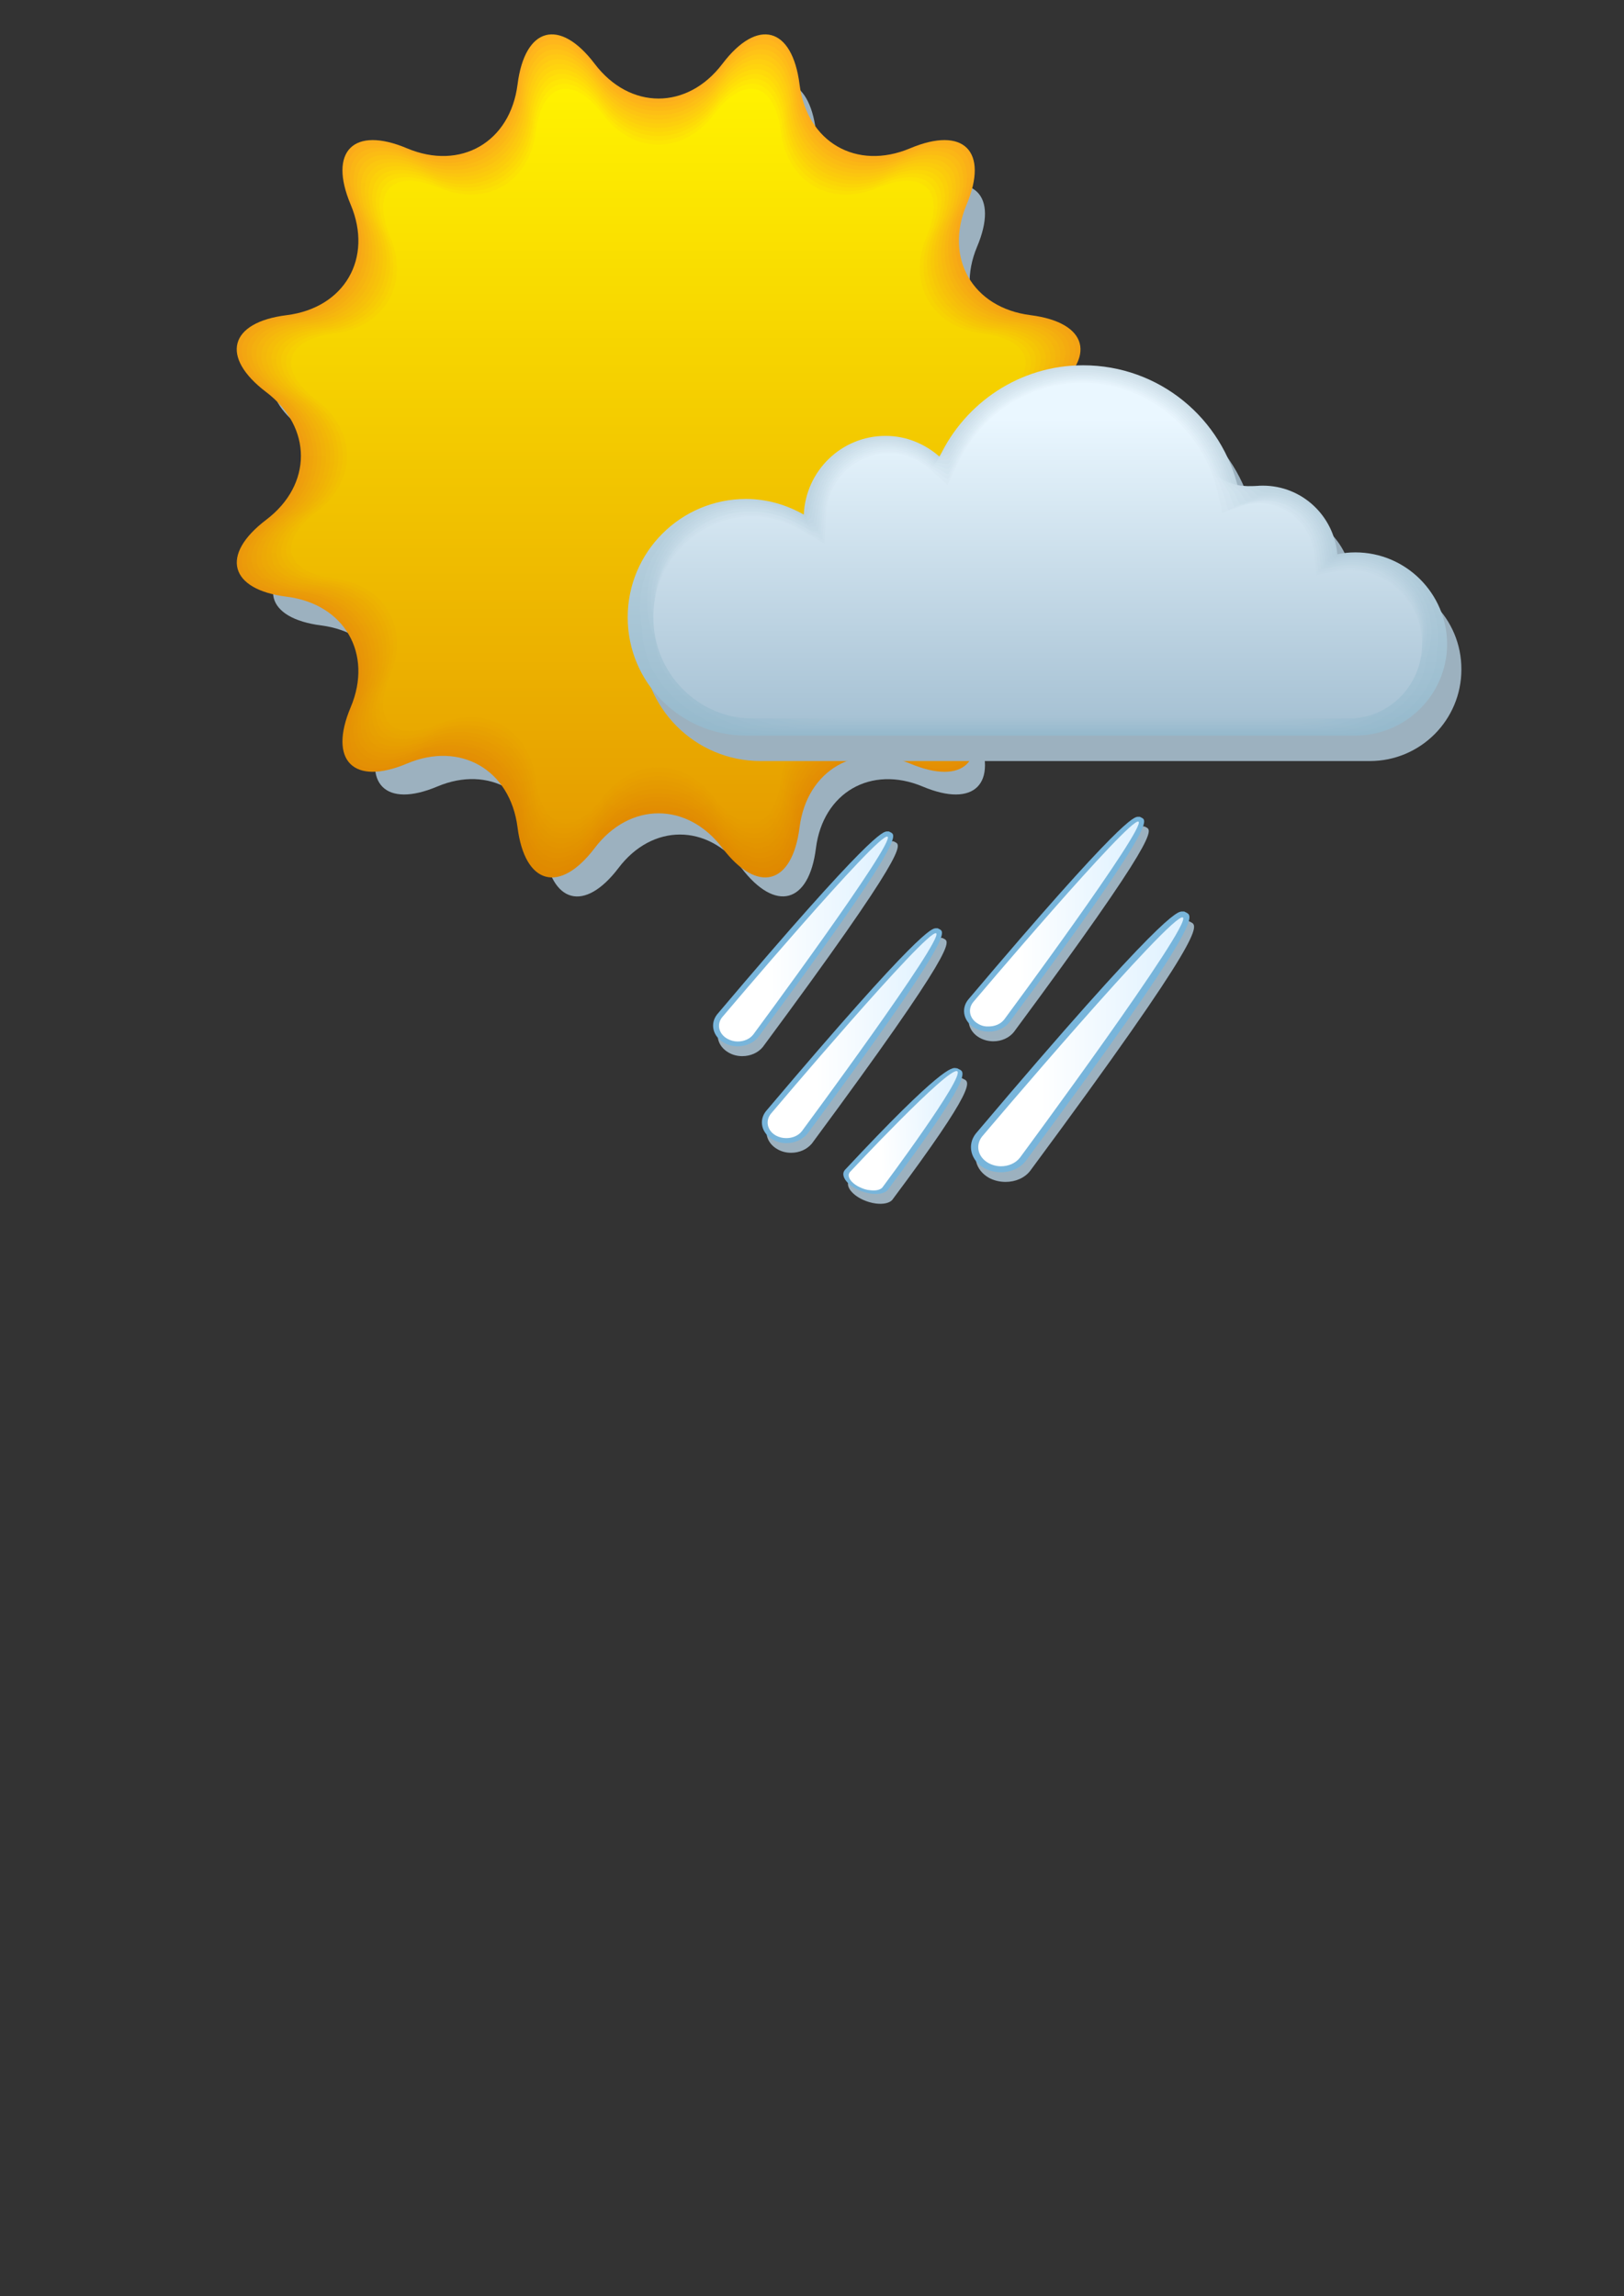 <svg xmlns="http://www.w3.org/2000/svg" viewBox="1095.9 294.1 841.9 1190.6" enable-background="new 1095.9 294.1 841.9 1190.6" xmlns:xlink="http://www.w3.org/1999/xlink"><rect x="1095.9" y="294.1" width="841.9" height="1190.6" fill="#333333" stroke="none"/><defs><linearGradient id="I" gradientUnits="userSpaceOnUse" y1="741.54" x2="0" y2="319.63"><stop stop-color="#e18e00"/><stop offset="1" stop-color="#ffc317"/></linearGradient><linearGradient id="Q" gradientUnits="userSpaceOnUse" y1="721.04" x2="0" y2="340.13"><stop stop-color="#e69e00"/><stop offset="1" stop-color="#fff200"/></linearGradient><linearGradient id="H" gradientUnits="userSpaceOnUse" y1="744.1" x2="0" y2="317.07"><stop stop-color="#e08c00"/><stop offset="1" stop-color="#ffbd19"/></linearGradient><linearGradient id="F" gradientUnits="userSpaceOnUse" y1="749.23" x2="0" y2="311.95"><stop stop-color="#df8800"/><stop offset="1" stop-color="#ffb11f"/></linearGradient><linearGradient id="E" gradientUnits="userSpaceOnUse" y1="666.55" x2="0" y2="510.94"><stop stop-color="#a7c2d4"/><stop offset="1" stop-color="#eaf7ff"/></linearGradient><linearGradient id="G" gradientUnits="userSpaceOnUse" y1="746.67" x2="0" y2="314.51"><stop stop-color="#e08a00"/><stop offset="1" stop-color="#ffb71c"/></linearGradient><linearGradient id="J" gradientUnits="userSpaceOnUse" y1="738.98" x2="0" y2="322.2"><stop stop-color="#e29000"/><stop offset="1" stop-color="#ffc914"/></linearGradient><linearGradient id="P" gradientUnits="userSpaceOnUse" y1="723.6" x2="0" y2="337.56"><stop stop-color="#e59c00"/><stop offset="1" stop-color="#ffec03"/></linearGradient><linearGradient id="K" gradientUnits="userSpaceOnUse" y1="736.42" x2="0" y2="324.76"><stop stop-color="#e29200"/><stop offset="1" stop-color="#ffcf11"/></linearGradient><linearGradient id="O" gradientUnits="userSpaceOnUse" y1="726.17" x2="0" y2="335"><stop stop-color="#e59a00"/><stop offset="1" stop-color="#ffe606"/></linearGradient><linearGradient id="M" gradientUnits="userSpaceOnUse" y1="731.29" x2="0" y2="329.88"><stop stop-color="#e39600"/><stop offset="1" stop-color="#ffda0b"/></linearGradient><linearGradient id="L" gradientUnits="userSpaceOnUse" y1="733.85" x2="0" y2="327.32"><stop stop-color="#e39400"/><stop offset="1" stop-color="#ffd40e"/></linearGradient><linearGradient id="N" gradientUnits="userSpaceOnUse" y1="728.73" x2="0" y2="332.44"><stop stop-color="#e49800"/><stop offset="1" stop-color="#ffe008"/></linearGradient><linearGradient id="D" gradientUnits="userSpaceOnUse" y1="667.55" x2="0" y2="510.38"><stop stop-color="#a5c1d3"/><stop offset="1" stop-color="#e7f4fc"/></linearGradient><linearGradient id="4" gradientUnits="userSpaceOnUse" x1="1493.89" x2="1581.42" xlink:href="#0"/><linearGradient id="C" gradientUnits="userSpaceOnUse" y1="668.54" x2="0" y2="509.76"><stop stop-color="#a3c0d2"/><stop offset="1" stop-color="#e4f1fa"/></linearGradient><linearGradient id="3" gradientUnits="userSpaceOnUse" x1="1535.1" y1="881.73" x2="1593.46" y2="879.65" xlink:href="#0"/><linearGradient id="1" gradientUnits="userSpaceOnUse" x1="1598.75" x2="1686.29" xlink:href="#0"/><linearGradient id="0" gradientUnits="userSpaceOnUse" x1="1603.04" x2="1709.33"><stop offset=".291" stop-color="#fff"/><stop offset="1" stop-color="#def1ff"/></linearGradient><linearGradient id="2" gradientUnits="userSpaceOnUse" x1="1468.62" x2="1556.15" xlink:href="#0"/><linearGradient id="5" gradientUnits="userSpaceOnUse" y1="675.49" x2="0" y2="503.91"><stop stop-color="#95b9cc"/><stop offset="1" stop-color="#cddee8"/></linearGradient><linearGradient id="B" gradientUnits="userSpaceOnUse" y1="669.53" x2="0" y2="509.08"><stop stop-color="#a1bfd1"/><stop offset="1" stop-color="#e0eff7"/></linearGradient><linearGradient id="6" gradientUnits="userSpaceOnUse" y1="674.5" x2="0" y2="504.9"><stop stop-color="#97bacd"/><stop offset="1" stop-color="#d0e1eb"/></linearGradient><linearGradient id="A" gradientUnits="userSpaceOnUse" y1="670.53" x2="0" y2="508.35"><stop stop-color="#9fbed0"/><stop offset="1" stop-color="#ddecf5"/></linearGradient><linearGradient id="8" gradientUnits="userSpaceOnUse" y1="672.51" x2="0" y2="506.73"><stop stop-color="#9bbccf"/><stop offset="1" stop-color="#d7e6f0"/></linearGradient><linearGradient id="7" gradientUnits="userSpaceOnUse" y1="673.51" x2="0" y2="505.84"><stop stop-color="#99bbce"/><stop offset="1" stop-color="#d3e4ed"/></linearGradient><linearGradient id="9" gradientUnits="userSpaceOnUse" y1="671.52" x2="0" y2="507.57"><stop stop-color="#9dbdd0"/><stop offset="1" stop-color="#dae9f2"/></linearGradient></defs><path fill="#9cb1bf" d="m1416.5 351.7c17.6 23.2 46.3 23.2 63.8 0 17.6-23.1 35-18.5 38.6 10.3 3.7 28.8 28.5 43.2 55.3 31.9 26.8-11.3 39.5 1.5 28.2 28.2-11.2 26.8 3.1 51.7 31.9 55.3 28.8 3.6 33.5 21 10.3 38.6-23.2 17.5-23.2 46.3 0 63.8 23.1 17.6 18.5 34.9-10.3 38.6-28.8 3.6-43.2 28.5-31.9 55.3 11.3 26.8-1.4 39.5-28.2 28.2-26.8-11.2-51.6 3.1-55.3 31.9-3.6 28.9-21 33.4-38.6 10.4-17.5-23.2-46.3-23.2-63.8 0-17.6 23.1-34.9 18.5-38.6-10.4-3.6-28.8-28.5-43.2-55.3-31.9-26.8 11.3-39.5-1.4-28.2-28.2 11.3-26.8-3.1-51.6-31.9-55.3-28.8-3.7-33.5-21-10.3-38.6 23.2-17.6 23.2-46.3 0-63.8-23.1-17.6-18.5-34.9 10.3-38.6 28.8-3.6 43.2-28.5 31.9-55.3-11.2-26.8 1.5-39.5 28.2-28.2 26.8 11.3 51.7-3.1 55.3-31.9 3.7-28.8 21-33.4 38.6-10.3"/><path fill="url(#F)" d="m1404.2 327.2c18.2 24 48 24 66.2 0 18.2-24 36.2-19.2 40 10.7 3.8 29.9 29.5 44.8 57.3 33.1 27.8-11.7 40.9 1.5 29.3 29.2-11.7 27.8 3.2 53.5 33.1 57.3 29.9 3.8 34.6 21.8 10.7 39.9-24 18.2-24 48 0 66.2 23.9 18.2 19.1 36.2-10.7 39.9-29.9 3.8-44.8 29.6-33.1 57.3 11.7 27.8-1.5 40.9-29.3 29.2-27.7-11.6-53.5 3.3-57.3 33.1-3.8 29.8-21.7 34.7-40 10.7-18.2-24-48-24-66.2 0-18.2 24-36.2 19.1-40-10.7-3.8-29.9-29.6-44.8-57.3-33.1-27.7 11.7-40.9-1.5-29.2-29.2 11.7-27.7-3.2-53.5-33.1-57.3-29.8-3.7-34.7-21.7-10.7-39.9 24-18.2 24-48 0-66.2-24-18.2-19.2-36.2 10.7-39.9 29.9-3.8 44.8-29.5 33.1-57.3-11.7-27.7 1.5-40.9 29.2-29.2 27.8 11.7 53.5-3.2 57.3-33.1 3.8-29.9 21.8-34.7 40-10.7"/><path fill="url(#G)" d="m1404.6 329.6c18 23.7 47.4 23.7 65.4 0 18-23.7 35.8-18.9 39.5 10.6 3.7 29.5 29.2 44.2 56.6 32.7 27.5-11.5 40.5 1.5 28.9 28.9-11.5 27.4 3.2 52.9 32.7 56.6 29.5 3.7 34.2 21.5 10.6 39.5-23.7 18-23.7 47.4 0 65.4 23.7 18 18.9 35.8-10.6 39.5-29.5 3.7-44.2 29.2-32.7 56.7 11.5 27.4-1.5 40.4-28.9 28.9-27.4-11.5-52.9 3.2-56.6 32.7-3.7 29.5-21.5 34.3-39.5 10.6-18-23.7-47.4-23.7-65.4 0-18 23.7-35.8 18.9-39.5-10.6-3.7-29.5-29.2-44.2-56.6-32.7-27.4 11.5-40.4-1.5-28.9-28.9 11.5-27.4-3.2-52.9-32.7-56.7-29.5-3.7-34.3-21.5-10.6-39.5 23.7-18 23.7-47.4 0-65.4-23.7-18-18.9-35.7 10.6-39.5 29.5-3.7 44.2-29.2 32.7-56.6-11.5-27.4 1.5-40.4 28.9-28.9 27.4 11.5 52.9-3.2 56.6-32.7 3.7-29.5 21.5-34.3 39.5-10.6"/><path fill="url(#H)" d="m1404.9 332c17.8 23.4 46.9 23.4 64.6 0 17.8-23.4 35.3-18.7 39 10.4 3.7 29.2 28.9 43.7 55.9 32.3 27.1-11.4 40 1.5 28.6 28.6-11.4 27.1 3.2 52.3 32.3 56 29.2 3.7 33.8 21.2 10.5 39-23.4 17.8-23.4 46.8 0 64.6 23.4 17.8 18.7 35.4-10.5 39-29.2 3.7-43.7 28.9-32.3 56 11.4 27.1-1.5 40-28.6 28.6-27.1-11.4-52.2 3.2-55.9 32.3-3.7 29.1-21.2 33.8-39 10.5-17.8-23.4-46.8-23.4-64.6 0-17.8 23.4-35.3 18.7-39-10.5-3.7-29.2-28.9-43.7-56-32.3-27.1 11.4-39.9-1.4-28.5-28.6 11.4-27.1-3.2-52.3-32.3-56-29.1-3.6-33.9-21.2-10.4-39 23.4-17.8 23.4-46.9 0-64.6-23.4-17.8-18.7-35.3 10.4-39 29.2-3.7 43.7-28.9 32.3-56-11.4-27.1 1.5-39.9 28.5-28.6 27.1 11.4 52.3-3.2 56-32.3 3.7-29.1 21.3-33.8 39-10.4"/><path fill="url(#I)" d="m1405.3 334.3c17.6 23.1 46.3 23.1 63.8 0 17.6-23.1 34.9-18.5 38.6 10.3 3.6 28.8 28.5 43.2 55.3 31.9 26.8-11.3 39.5 1.5 28.2 28.2-11.3 26.8 3.1 51.7 31.9 55.3 28.8 3.7 33.4 21 10.4 38.5-23.2 17.5-23.2 46.3 0 63.8 23.1 17.6 18.5 34.9-10.4 38.5-28.8 3.6-43.2 28.6-31.9 55.3 11.3 26.8-1.4 39.5-28.2 28.2-26.7-11.2-51.6 3.1-55.3 31.9-3.6 28.8-21 33.4-38.6 10.3-17.5-23.1-46.3-23.1-63.8 0-17.6 23.1-34.9 18.5-38.5-10.3-3.6-28.8-28.5-43.2-55.3-31.9-26.7 11.3-39.5-1.4-28.2-28.2 11.2-26.8-3.1-51.7-32-55.3-28.8-3.6-33.4-20.9-10.3-38.5 23.1-17.6 23.1-46.3 0-63.8-23.1-17.6-18.5-34.9 10.3-38.5 28.8-3.6 43.2-28.5 32-55.3-11.3-26.8 1.5-39.5 28.2-28.2 26.8 11.2 51.7-3.1 55.3-31.9 3.6-28.7 21-33.4 38.5-10.3"/><path fill="url(#J)" d="m1405.7 336.7c17.3 22.9 45.7 22.9 63.1 0 17.4-22.8 34.5-18.2 38.1 10.2 3.6 28.5 28.2 42.7 54.6 31.5 26.5-11.1 39 1.4 27.9 27.9-11.1 26.5 3.1 51 31.5 54.6 28.5 3.6 33 20.7 10.2 38.1-22.9 17.3-22.9 45.7 0 63.1 22.8 17.4 18.3 34.5-10.2 38.1-28.5 3.6-42.6 28.2-31.5 54.6 11.1 26.5-1.4 39-27.9 27.9-26.4-11.1-51 3.1-54.6 31.6-3.6 28.4-20.7 33-38.1 10.2-17.3-22.8-45.7-22.8-63.1 0-17.3 22.8-34.5 18.2-38.1-10.2-3.6-28.5-28.2-42.7-54.6-31.6-26.4 11.1-39-1.4-27.9-27.9 11.1-26.4-3.1-51-31.6-54.6-28.4-3.6-33-20.7-10.2-38.1 22.8-17.3 22.8-45.7 0-63.1-22.9-17.4-18.3-34.5 10.2-38.1 28.5-3.6 42.7-28.2 31.6-54.6-11.1-26.4 1.4-39 27.9-27.9 26.4 11.1 51-3.1 54.6-31.5 3.6-28.4 20.8-33 38.1-10.2"/><path fill="url(#K)" d="m1406.1 339.1c17.1 22.6 45.2 22.6 62.3 0 17.2-22.6 34.1-18 37.6 10.1 3.5 28.1 27.8 42.1 53.9 31.2 26.2-11 38.5 1.4 27.6 27.5-11 26.1 3 50.4 31.1 54 28.1 3.6 32.6 20.5 10.1 37.6-22.6 17.1-22.6 45.1 0 62.3 22.5 17.2 18 34.1-10.1 37.6-28.1 3.6-42.1 27.9-31.1 54 11 26.1-1.4 38.5-27.6 27.5-26.1-11-50.4 3-53.9 31.2-3.6 28.1-20.5 32.6-37.6 10.1-17.1-22.6-45.2-22.6-62.3 0-17.1 22.5-34.1 18-37.6-10.1-3.5-28.1-27.8-42.1-54-31.2-26.1 11-38.5-1.4-27.5-27.5 11-26.1-3-50.4-31.2-54-28.1-3.5-32.6-20.4-10.1-37.6 22.6-17.1 22.6-45.2 0-62.3-22.6-17.1-18-34.1 10.1-37.6 28.1-3.5 42.1-27.8 31.2-54-11-26.1 1.4-38.5 27.5-27.5 26.1 11 50.4-3 54-31.2 3.5-28.1 20.5-32.7 37.6-10.1"/><path fill="url(#L)" d="m1406.5 341.5c16.9 22.3 44.6 22.3 61.5 0 17-22.3 33.6-17.8 37.2 9.9 3.5 27.8 27.5 41.6 53.2 30.8 25.8-10.8 38.1 1.4 27.2 27.2-10.8 25.8 3 49.8 30.7 53.3 27.8 3.5 32.2 20.2 10 37.1-22.3 16.9-22.3 44.6 0 61.5 22.3 17 17.8 33.7-10 37.1-27.8 3.5-41.6 27.5-30.7 53.3 10.8 25.8-1.4 38-27.2 27.2-25.8-10.8-49.7 3-53.2 30.8-3.5 27.7-20.2 32.2-37.2 9.9-16.9-22.3-44.6-22.3-61.5 0-16.9 22.3-33.6 17.8-37.1-9.9-3.5-27.8-27.5-41.6-53.3-30.8-25.8 10.8-38-1.4-27.2-27.2 10.8-25.8-3-49.8-30.8-53.3-27.7-3.5-32.2-20.2-9.9-37.1 22.3-16.9 22.3-44.6 0-61.5-22.3-16.9-17.8-33.6 9.9-37.1 27.8-3.5 41.6-27.5 30.8-53.3-10.8-25.8 1.4-38 27.2-27.2 25.8 10.8 49.8-3 53.3-30.8 3.5-27.7 20.2-32.2 37.1-9.9"/><path fill="url(#M)" d="m1406.9 343.9c16.7 22 44.1 22 60.7 0 16.8-22 33.2-17.6 36.7 9.8 3.5 27.4 27.1 41.1 52.6 30.4 25.5-10.7 37.6 1.4 26.9 26.9-10.7 25.5 3 49.2 30.4 52.6 27.4 3.5 31.8 20 9.9 36.7-22 16.7-22 44 0 60.7 22 16.8 17.6 33.3-9.9 36.7-27.4 3.5-41.1 27.2-30.4 52.6 10.7 25.5-1.4 37.6-26.9 26.9-25.5-10.7-49.1 3-52.6 30.4-3.5 27.4-19.9 31.8-36.7 9.8-16.7-22-44-22-60.7 0-16.7 22-33.2 17.6-36.7-9.8-3.5-27.4-27.1-41.1-52.6-30.4-25.5 10.7-37.5-1.4-26.8-26.9 10.7-25.4-3-49.2-30.4-52.6-27.4-3.4-31.8-19.9-9.8-36.7 22-16.7 22-44 0-60.7-22-16.7-17.6-33.2 9.8-36.7 27.4-3.4 41.1-27.1 30.4-52.6-10.7-25.5 1.4-37.6 26.8-26.9 25.5 10.7 49.2-3 52.6-30.4 3.5-27.4 20-31.8 36.7-9.8"/><path fill="url(#N)" d="m1407.3 346.3c16.5 21.7 43.5 21.7 60 0 16.5-21.7 32.8-17.3 36.2 9.7 3.4 27.1 26.8 40.5 51.9 30 25.2-10.6 37.1 1.4 26.5 26.5-10.6 25.1 2.9 48.5 30 51.9 27.1 3.4 31.4 19.7 9.7 36.2-21.8 16.5-21.8 43.5 0 59.9 21.7 16.5 17.4 32.8-9.7 36.2-27 3.4-40.5 26.8-30 52 10.6 25.1-1.4 37.1-26.5 26.5-25.1-10.6-48.5 2.9-51.9 30-3.4 27-19.7 31.4-36.2 9.7-16.5-21.7-43.5-21.7-60 0-16.5 21.7-32.8 17.4-36.2-9.7-3.4-27.1-26.8-40.6-51.9-30-25.1 10.6-37.1-1.4-26.5-26.5 10.6-25.1-2.9-48.5-30-52-27-3.4-31.4-19.7-9.7-36.2 21.7-16.5 21.7-43.5 0-59.9-21.7-16.5-17.4-32.8 9.7-36.2 27.1-3.4 40.6-26.8 30-51.9-10.6-25.1 1.4-37.1 26.5-26.5 25.1 10.6 48.5-2.9 51.9-30 3.4-27.1 19.7-31.5 36.2-9.7"/><path fill="url(#O)" d="m1407.7 348.6c16.3 21.4 42.9 21.4 59.2 0 16.3-21.5 32.4-17.1 35.8 9.6 3.4 26.7 26.4 40 51.2 29.6 24.8-10.4 36.6 1.4 26.2 26.2-10.4 24.8 2.9 47.9 29.6 51.3 26.8 3.4 31 19.5 9.6 35.7-21.5 16.3-21.5 42.9 0 59.2 21.4 16.3 17.2 32.4-9.6 35.7-26.7 3.4-40 26.5-29.6 51.3 10.4 24.8-1.4 36.6-26.2 26.2-24.8-10.4-47.9 2.9-51.2 29.6-3.4 26.7-19.4 31-35.8 9.6-16.2-21.4-42.9-21.4-59.2 0-16.3 21.4-32.4 17.1-35.7-9.6-3.4-26.7-26.5-40-51.3-29.6-24.8 10.4-36.6-1.3-26.2-26.2 10.4-24.8-2.9-47.9-29.6-51.3-26.7-3.3-31-19.4-9.6-35.7 21.4-16.3 21.4-42.9 0-59.2-21.5-16.3-17.1-32.4 9.6-35.7 26.7-3.4 40.1-26.4 29.6-51.3-10.4-24.8 1.4-36.6 26.2-26.2 24.8 10.4 47.9-2.9 51.3-29.6 3.3-26.7 19.4-31 35.7-9.6"/><path fill="url(#P)" d="m1408 351c16.1 21.2 42.4 21.2 58.4 0 16.1-21.2 32-16.9 35.3 9.5 3.3 26.3 26.1 39.5 50.6 29.2 24.5-10.3 36.2 1.3 25.9 25.8-10.3 24.5 2.8 47.3 29.2 50.6 26.4 3.3 30.6 19.2 9.5 35.3-21.2 16-21.2 42.3 0 58.4 21.2 16.1 16.9 32-9.5 35.3-26.3 3.3-39.5 26.2-29.2 50.6 10.3 24.5-1.3 36.1-25.9 25.8-24.5-10.3-47.2 2.8-50.6 29.2-3.3 26.4-19.2 30.6-35.3 9.4-16-21.1-42.3-21.1-58.4 0-16.1 21.1-31.9 16.9-35.3-9.4-3.3-26.4-26.1-39.5-50.6-29.2-24.5 10.3-36.1-1.3-25.8-25.8 10.3-24.5-2.9-47.3-29.2-50.6-26.3-3.3-30.6-19.1-9.4-35.3 21.2-16 21.2-42.3 0-58.4-21.2-16.1-16.9-32 9.4-35.3 26.4-3.3 39.5-26.1 29.2-50.6-10.3-24.5 1.3-36.1 25.8-25.8 24.5 10.3 47.3-2.8 50.6-29.2 3.4-26.4 19.3-30.6 35.3-9.5"/><path fill="url(#Q)" d="m1408.4 353.4c15.9 20.9 41.8 20.9 57.6 0 15.9-20.9 31.5-16.7 34.8 9.3 3.3 26 25.7 39 49.9 28.8 24.2-10.1 35.7 1.3 25.5 25.5-10.1 24.2 2.8 46.6 28.8 49.9 26.1 3.3 30.2 18.9 9.4 34.8-20.9 15.8-20.9 41.8 0 57.6 20.9 15.9 16.7 31.6-9.4 34.8-26 3.3-38.9 25.8-28.8 49.9 10.2 24.2-1.3 35.6-25.5 25.5-24.2-10.2-46.6 2.8-49.9 28.8-3.3 26-18.9 30.2-34.8 9.3-15.8-20.9-41.8-20.9-57.6 0-15.8 20.9-31.5 16.7-34.8-9.3-3.3-26-25.8-39-49.9-28.8-24.2 10.1-35.6-1.3-25.5-25.5 10.2-24.1-2.8-46.6-28.8-49.9-26-3.2-30.2-18.9-9.3-34.8 20.9-15.8 20.9-41.8 0-57.6-20.9-15.9-16.7-31.5 9.3-34.8 26-3.3 39-25.8 28.8-49.9-10.1-24.2 1.3-35.7 25.5-25.5 24.2 10.2 46.6-2.8 49.9-28.8 3.3-25.9 19-30.2 34.8-9.3"/><g fill="#9cb1bf"><path d="m1617.2 906.9c-3 0-6-.7-8.6-2.1-7.1-4-9.1-12.1-4.4-18 97.3-115.1 104.6-115.1 106.9-115.1h1.1l1.2.6c3.6 2 8.4 4.7-83.4 128.8-2.8 3.7-7.6 5.8-12.8 5.8"/><path d="m1610.9 834c-2.5 0-4.9-.6-7.1-1.8-5.9-3.3-7.5-9.9-3.6-14.8 80.2-94.8 86.1-94.8 88.1-94.8h.9l1 .5c2.9 1.6 7 3.8-68.7 106.1-2.4 3-6.4 4.8-10.6 4.8"/><path d="m1480.7 841.7c-2.5 0-4.9-.6-7-1.8-5.9-3.3-7.5-9.9-3.6-14.8 80.2-94.8 86.1-94.8 88.1-94.8h.9l1 .5c2.9 1.6 7 3.8-68.7 106.1-2.4 3-6.4 4.8-10.7 4.8"/><path d="m1549.9 918.1c-2.3-.3-4.6-1-6.8-2-6.1-2.9-9.2-7.5-6.8-10.3 50.2-53.8 55.6-53.1 57.4-52.8l.8.1 1 .5c3.1 1.4 7.2 3.4-37.1 62.7-1.5 1.6-4.6 2.3-8.5 1.8"/><path d="m1506 891.8c-2.5 0-4.9-.6-7-1.8-5.9-3.3-7.5-9.9-3.6-14.8 80.2-94.8 86.1-94.8 88.1-94.8h.9l1 .5c2.9 1.6 7 3.8-68.6 106.1-2.6 3.1-6.5 4.8-10.8 4.8"/></g><path fill="#78b5db" d="m1614.8 901.9c-3 0-6-.7-8.6-2.1-7.1-4-9.1-12.1-4.4-18 97.3-115.1 104.6-115.1 106.9-115.1h1.1l1.2.6c3.6 2 8.4 4.7-83.4 128.8-2.8 3.6-7.6 5.8-12.8 5.8"/><path fill="url(#0)" d="m1608.3 897.1c-5.4-3-6.9-9.1-3.3-13.7 0 0 98.7-116.6 104.1-113.6 5.4 3-84.5 124.6-84.5 124.6-2.3 2.9-6 4.4-9.8 4.4-2.2 0-4.5-.6-6.5-1.7"/><path fill="#78b5db" d="m1608.5 829c-2.5 0-4.9-.6-7.1-1.8-5.9-3.3-7.5-9.9-3.6-14.8 80.2-94.8 86.1-94.8 88.1-94.8h.9l1 .5c2.9 1.6 7 3.8-68.7 106.1-2.4 3-6.4 4.8-10.6 4.8"/><path fill="url(#1)" d="m1603.1 825c-4.5-2.5-5.7-7.5-2.7-11.3 0 0 81.3-96.1 85.7-93.6 4.5 2.5-69.6 102.6-69.6 102.6-1.9 2.4-4.9 3.6-8.1 3.6-1.8.1-3.6-.3-5.3-1.3"/><path fill="#78b5db" d="m1478.3 836.6c-2.5 0-4.9-.6-7-1.8-5.9-3.3-7.5-9.9-3.6-14.8 80.2-94.8 86.1-94.8 88.1-94.8h.9l1 .5c2.9 1.6 7 3.8-68.7 106.1-2.5 3.1-6.4 4.8-10.7 4.8"/><path fill="url(#2)" d="m1473 832.7c-4.5-2.5-5.7-7.5-2.7-11.2 0 0 81.2-96.1 85.7-93.6 4.5 2.5-69.6 102.6-69.6 102.6-1.9 2.4-4.9 3.6-8.1 3.6-1.8 0-3.7-.5-5.3-1.4"/><path fill="#78b5db" d="m1547.5 913c-2.3-.3-4.6-1-6.8-2-6.1-2.9-9.2-7.5-6.8-10.3 50.2-53.8 55.6-53.1 57.4-52.8l.8.1 1 .5c3.1 1.4 7.2 3.4-37.1 62.7-1.5 1.6-4.6 2.3-8.5 1.8"/><path fill="url(#3)" d="m1541.7 909.7c-4.7-2.2-7-5.7-5.2-7.9 0 0 50.9-54.5 55.6-52.3 4.6 2.2-38.7 60.2-38.7 60.2-1.1 1.4-3.6 1.9-6.5 1.5-1.7-.1-3.5-.7-5.2-1.5"/><path fill="#78b5db" d="m1503.6 886.8c-2.5 0-4.9-.6-7-1.8-5.9-3.3-7.5-9.9-3.6-14.8 80.2-94.8 86.1-94.8 88.1-94.8h.9l1 .5c2.9 1.6 7 3.8-68.6 106.1-2.6 3-6.5 4.8-10.8 4.8"/><path fill="url(#4)" d="m1498.2 882.9c-4.5-2.5-5.7-7.5-2.7-11.3 0 0 81.2-96.1 85.7-93.6 4.5 2.5-69.6 102.6-69.6 102.6-1.9 2.4-4.9 3.6-8.1 3.6-1.8 0-3.6-.4-5.3-1.3"/><path fill="#9cb1bf" d="m1806.1 593.6c-3.2 0-6.3.4-9.3 1-1.8-19.9-18.3-35.6-38.7-35.6-4.4 0-8.6.9-12.5 2.2-8.3-37-41.1-64.6-80.6-64.6-32.9 0-61.2 19.4-74.5 47.4-7.5-6.6-17.2-10.7-28-10.7-22.9 0-41.4 18.1-42.4 40.7-8.9-5-19-8.1-29.9-8.1-33.9 0-61.4 27.5-61.4 61.4 0 33.9 27.5 61.4 61.4 61.4 3.3 0 312.5 0 315.8 0 26.3 0 47.5-21.3 47.5-47.5.1-26.3-21.2-47.6-47.4-47.6"/><path fill="url(#5)" d="m1798.5 580.5c-3.2 0-6.2.3-9.3 1-1.8-20-18.3-35.6-38.7-35.6-4.5 0-8.6.9-12.5 2.2-8.3-37-41.1-64.6-80.6-64.6-32.9 0-61.2 19.5-74.4 47.4-7.5-6.6-17.2-10.8-28-10.8-22.9 0-41.4 18.1-42.4 40.8-8.9-5-19-8.1-29.9-8.1-33.9 0-61.4 27.5-61.4 61.4 0 33.9 27.5 61.3 61.4 61.3 3.4 0 312.5 0 315.8 0 26.2 0 47.6-21.3 47.6-47.5-.1-26.2-21.4-47.5-47.6-47.5"/><path fill="url(#6)" d="m1555.2 521.1c10.7 0 20.1 4.2 27.3 10.5 1.6-3.3 4.4-5.7 6.4-8.7 2.1-3.1 4.9-7.2 7.4-9.9 14.4-16.9 35.5-27.7 59.1-28.3 6.8-.2 13.4.5 19.8 1.9 30.1 6.7 54 30.2 61.3 60.4 3.7-.8 7.5-1.1 11.6-.7 2.1 0 4.4 1.3 6.4 1.6 1.9.3 4.9.5 6.7 1.2 2.2.5 4.2 1.3 6.2 2.2 9.2 4.3 16.3 12.5 19.2 22.5.6 1.9 1.2 4.9 1.4 6.9.1.7.5 1.3.5 1.9 1.3-.3 3.4-.6 4.8-.8 1.7-.2 3.3-.3 5.1-.3 14 0 26.4 6.7 34.1 16.7 7.6 10 10.5 22.5 8.2 34.1 0 23.3-24.2 42.2-47.5 42.2-2.9 0-300 0-303 0-30.1 0-61.4-24.4-61.4-54.5-3.1-15.1.4-31.3 10.3-44.4 9.9-13.1 26.1-21.8 44.3-21.8 8.3 0 16.2 1.8 23.5 5.1 2 .9 4.8 2.3 6.7 3.4.1-1.6.8-2.9 1.1-4.5.7-4 2.1-9.4 3.9-12.9 6-14.1 20.1-23.8 36.6-23.8"/><path fill="url(#7)" d="m1555.3 522.1c10.6 0 19.8 4.3 26.6 10.3 1.4-2.9 4.9-4 6.7-6.6 1.8-2.7 4.9-7.6 7.1-10 13.8-17.3 34.4-28.6 57.6-29.8 6.6-.3 13.2.1 19.5 1.4 30 5.8 54.2 28.8 61.9 58.5 3.4-.2 6.9 0 10.6.9 1.8 0 4.1 2.3 5.9 2.6 1.7.3 5.4 0 7 .6 2.3.3 4.5.9 6.6 1.7 9.9 3.8 17.7 12.4 20.4 23.1.5 1.6 1.1 5.5 1.4 7.2.1.6.7 1 .8 1.6 1.2-.2 3.9-.7 5.1-.9 1.8-.2 3.5-.4 5.3-.4 14.8 0 27.9 8 34.6 19.4 6.7 11.4 7.1 24.5 2.4 34.7 0 20.4-27.1 36.9-47.5 36.9-2.6 0-287.6 0-290.3 0-26.4 0-61.3-21.3-61.3-47.7-6.3-13.2-6.1-30.3 2.6-45.4 8.6-15.1 25.7-25.6 45.2-25.6 8.3 0 16.3 1.9 23.7 5.3 1.8.7 5.1 2.5 6.8 3.5.1-1.4 1.3-2.2 1.6-3.6.6-3.5 1.9-10.1 3.5-13.1 5.5-14.3 19.7-24.6 36.2-24.6"/><path fill="url(#8)" d="m1555.5 523.1c10.5 0 19.4 4.3 25.9 10 1.2-2.5 5.5-2.3 7-4.6 1.5-2.3 4.9-8 6.8-10.1 13.2-17.7 33.3-29.4 56.1-31.2 6.5-.5 13-.2 19.3.9 29.9 5 54.4 27.3 62.6 56.7 3.1.4 6.3 1.1 9.6 2.5 1.6 0 3.8 3.4 5.3 3.7 1.5.3 6-.4 7.3 0 2.5.1 4.8.5 7 1.2 10.7 3.2 19.2 12.3 21.7 23.7.5 1.4 1.1 6.1 1.3 7.6.1.5 1 .8 1 1.3 1-.2 4.3-.8 5.3-.9 1.8-.3 3.7-.4 5.6-.4 15.7 0 29.3 9.3 35 22.2 5.7 12.8 3.6 26.5-3.3 35.2 0 17.5-30 31.6-47.5 31.6-2.2 0-275.2 0-277.5 0-22.6 0-61.3-18.3-61.3-40.9-9.4-11.3-12.5-29.4-5.1-46.4 7.4-17 25.3-29.5 46.1-29.5 8.4 0 16.4 2 23.8 5.5 1.5.6 5.5 2.8 6.9 3.6.1-1.2 1.9-1.5 2.1-2.7.5-3 1.7-10.7 3.1-13.3 5-14.9 19.2-25.7 35.9-25.7"/><path fill="url(#9)" d="m1555.7 524.1c10.5 0 19.1 4.4 25.2 9.8 1-2.1 6-.6 7.3-2.5 1.3-1.9 4.9-8.5 6.5-10.2 12.6-18.2 32.2-30.3 54.6-32.7 6.4-.7 12.8-.6 19.1.3 29.8 4.2 54.6 25.9 63.3 54.9 2.9.9 5.7 2.2 8.6 4 1.3 0 3.6 4.5 4.8 4.7 1.2.2 6.5-.9 7.6-.5 2.6-.1 5 .1 7.4.7 11.4 2.7 20.6 12.2 22.9 24.4.4 1.2 1 6.8 1.2 8 .1.4 1.2.6 1.3 1 .8-.2 4.8-.9 5.6-1 1.9-.3 3.9-.5 5.9-.5 16.6 0 30.7 10.7 35.5 24.9 4.8 14.2.2 28.5-9.1 35.8 0 14.6-32.9 26.4-47.4 26.4-1.8 0-262.8 0-264.7 0-18.8 0-61.3-15.2-61.3-34.1-12.6-9.4-19-28.4-12.8-47.4 6.2-19 24.9-33.3 46.9-33.3 8.4 0 16.5 2 24 5.8 1.3.5 5.8 3 7 3.7 0-1 2.4-.8 2.6-1.7.4-2.5 1.5-11.4 2.7-13.5 4.2-15.6 18.5-27 35.3-27"/><path fill="url(#A)" d="m1555.9 525.1c10.4 0 18.7 4.4 24.5 9.5.8-1.7 6.6 1.1 7.6-.5 1-1.5 5-8.9 6.2-10.3 11.9-18.6 31-31.2 53.1-34.1 6.3-.8 12.6-.9 18.9-.2 29.7 3.3 54.8 24.4 63.9 53.1 2.6 1.5 5.1 3.3 7.6 5.6 1 0 3.3 5.5 4.3 5.7 1 .2 7-1.4 8-1.1 2.8-.3 5.3-.2 7.8.2 12.2 2.2 22 12.1 24.2 25 .3.9 1 7.4 1.1 8.4 0 .3 1.5.4 1.5.7.7-.1 5.2-1 5.9-1.1 2-.3 4.1-.5 6.2-.5 17.4 0 32.1 12 36 27.6 3.8 15.6-3.2 30.5-14.8 36.3 0 11.6-35.8 21.1-47.4 21.1-1.5 0-250.5 0-251.9 0-15.1 0-61.2-12.2-61.2-27.3-15.7-7.5-25.5-27.4-20.6-48.4 4.9-21 24.6-37.1 47.8-37.1 8.4 0 16.6 2.1 24.2 6 1 .4 6.1 3.3 7.1 3.8 0-.8 2.9 0 3.1-.8.3-2 1.3-12 2.2-13.8 3.5-15.9 17.7-27.8 34.7-27.8"/><path fill="url(#B)" d="m1556.1 526.1c10.3 0 18.3 4.5 23.8 9.3.6-1.2 7.1 2.7 7.9 1.6.8-1.1 5-9.4 5.9-10.4 11.3-19 29.9-32 51.5-35.6 6.2-1 12.4-1.3 18.7-.7 29.6 2.5 55 23 64.6 51.3 2.3 2.1 4.5 4.4 6.6 7.2.8 0 3 6.6 3.8 6.7.7.1 7.6-1.9 8.3-1.6 2.9-.5 5.6-.6 8.2-.3 13 1.7 23.5 12 25.5 25.6.2.7 1 8 1.1 8.8 0 .2 1.8.1 1.8.4.5-.1 5.7-1.1 6.2-1.2 2.1-.3 4.3-.6 6.5-.6 18.3 0 33.6 13.3 36.4 30.4 2.9 17-6.7 32.5-20.6 36.9 0 8.7-38.6 15.8-47.4 15.8-1.1 0-238.1 0-239.2 0-11.3 0-61.2-9.1-61.2-20.4-18.9-5.7-32-26.4-28.3-49.4 3.7-23 24.2-40.9 48.7-40.9 8.4 0 16.7 2.2 24.4 6.3.8.3 6.5 3.5 7.2 3.9 0-.6 3.5.7 3.6.1.3-1.5 1.1-12.7 1.8-14 2.8-16.7 17.1-29.2 34.2-29.2"/><path fill="url(#C)" d="m1556.3 527.1c10.2 0 18 4.5 23.1 9 .4-.8 7.6 4.4 8.2 3.7.5-.8 5-9.8 5.6-10.5 10.7-19.4 28.8-32.9 50-37.1 6-1.2 12.2-1.6 18.5-1.3 29.5 1.7 55.2 21.6 65.3 49.4 2.1 2.7 3.9 5.5 5.6 8.7.5 0 2.7 7.6 3.2 7.7.5.1 8.1-2.3 8.6-2.2 3.1-.7 5.9-1 8.6-.8 13.8 1.1 24.9 11.9 26.7 26.2.2.5.9 8.7 1 9.2 0 .2 2-.1 2.1.1.3-.1 6.1-1.2 6.4-1.3 2.2-.4 4.5-.6 6.8-.6 19.1 0 35 14.7 36.9 33.1 1.9 18.4-10.1 34.5-26.3 37.4 0 5.8-41.5 10.5-47.4 10.5-.7 0-225.7 0-226.4 0-7.5 0-61.2-6.1-61.2-13.6-22-3.8-38.4-25.5-36-50.4 2.5-24.9 23.8-44.8 49.6-44.8 8.5 0 16.7 2.2 24.6 6.5.5.2 6.8 3.8 7.3 4 0-.4 4 1.4 4.1 1 .2-1 1-13.3 1.4-14.2 2.1-16.7 16.4-29.7 33.7-29.7"/><path fill="url(#D)" d="m1556.5 528.1c10.1 0 17.6 4.6 22.4 8.8.2-.4 8.2 6.1 8.4 5.7.3-.4 5-10.3 5.3-10.6 10.1-19.9 27.7-33.8 48.5-38.5 5.9-1.3 12-2 18.3-1.8 29.4.8 55.5 20.1 65.9 47.6 1.8 3.2 3.4 6.7 4.6 10.3.3 0 2.5 8.7 2.7 8.8.2 0 8.7-2.8 8.9-2.7 3.2-.9 6.2-1.4 9-1.2 14.5.6 26.4 11.9 28 26.8.1.2.9 9.3.9 9.5 0 .1 2.3-.3 2.3-.2.2 0 6.5-1.3 6.7-1.3 2.3-.4 4.6-.7 7.1-.7 20 0 36.4 16 37.4 35.8 1 19.8-13.5 36.5-32.1 38 0 2.9-44.4 5.3-47.3 5.3-.4 0-213.3 0-213.6 0-3.8 0-61.2-3-61.2-6.8-25.2-1.9-44.9-24.5-43.7-51.4 1.2-26.9 23.4-48.6 50.5-48.6 8.5 0 16.8 2.3 24.8 6.7.3.1 7.1 4 7.4 4.2 0-.2 4.5 2.2 4.6 2 .1-.5.8-14 1-14.4 1.4-17.8 15.8-31.3 33.2-31.3"/><path fill="url(#E)" d="m1795.3 666.6h-309.3c-28.3 0-51.4-23.5-51.4-52.4 0-28.9 23.1-52.4 51.4-52.4 8.5 0 16.9 2.4 24.9 7l12.5 7.2.6-14.7c.7-18 15.1-32.2 32.7-32.2 10 0 17.3 4.6 21.7 8.6l8.7 7.8 5-10.7c12.1-26.1 37-42.3 65-42.3 33.4 0 63 24.3 70.3 57.7l2.2 9.8 9.2-3.3c3.4-1.1 6.4-1.7 9.4-1.7 15.3 0 27.8 11.8 29.3 27.4l.8 9.9 9.6-1.9c2.4-.4 4.8-.8 7.4-.8 20.9 0 37.8 17.3 37.8 38.6 0 21-17 38.4-37.8 38.4"/></svg>